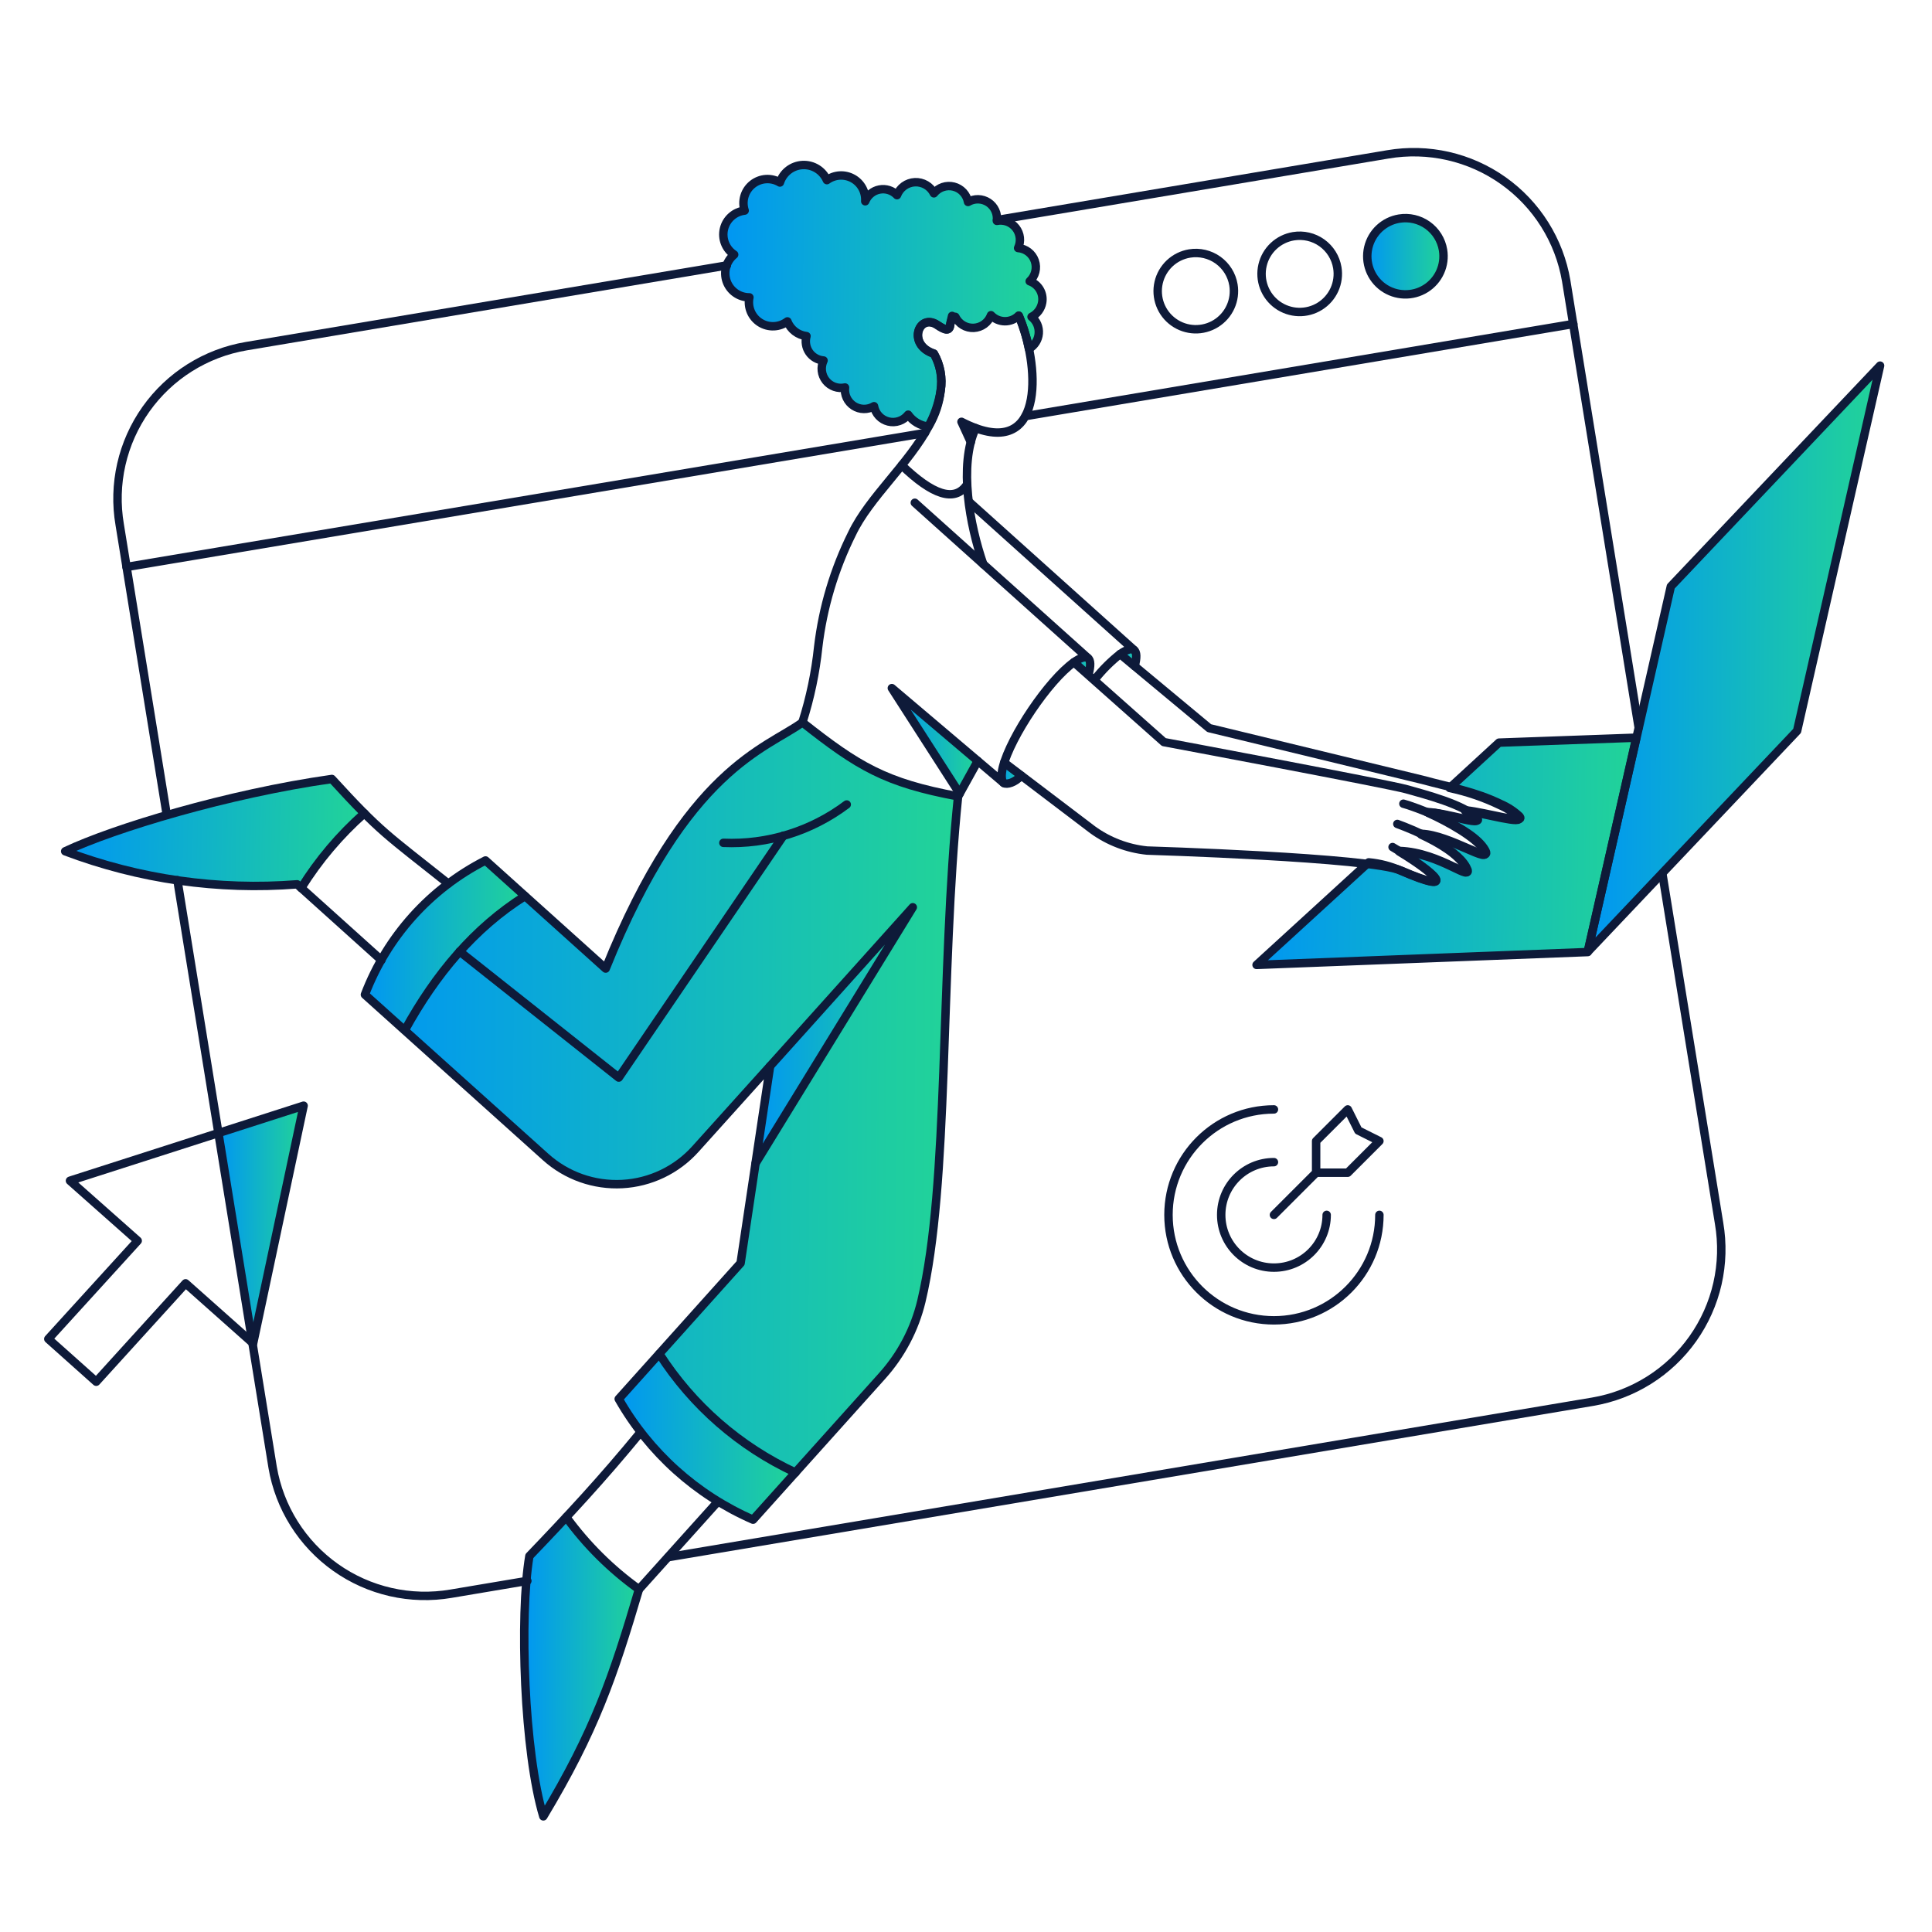 <svg width="229" height="229" viewBox="0 0 229 229" fill="none" xmlns="http://www.w3.org/2000/svg">
<path d="M95.118 85.653C91.789 88.438 81.477 90.395 71.796 114.826L57.547 102.013C50.97 105.35 45.873 111.021 43.254 117.916L64.683 137.171C67.165 139.393 70.427 140.541 73.754 140.361C77.081 140.182 80.201 138.69 82.43 136.214L91.31 126.329L87.782 149.724L73.337 165.822C76.961 172.186 82.547 177.207 89.261 180.135L104.555 163.122C106.819 160.605 108.419 157.561 109.21 154.268C112.539 140.299 111.408 115.653 113.561 94.42C104.929 92.81 101.731 90.852 95.118 85.653Z" fill="url(#paint0_linear_17886_1127)"/>
<path d="M213.012 86.632L188.211 112.803L198.044 69.511L222.845 43.339L213.012 86.632Z" fill="url(#paint1_linear_17886_1127)"/>
<path d="M134.386 77.038C134.059 76.82 133.494 77.016 132.754 77.538L134.471 78.952C134.755 77.952 134.755 77.255 134.386 77.038Z" fill="url(#paint2_linear_17886_1127)"/>
<path d="M119.025 90.417C118.567 91.592 118.628 92.579 118.982 92.81C119.336 93.041 120.356 92.81 121.043 91.918L119.025 90.417Z" fill="url(#paint3_linear_17886_1127)"/>
<path d="M128.928 77.995C128.602 77.778 128.037 77.973 127.297 78.495L129.014 79.909C129.295 78.93 129.272 78.234 128.928 77.995Z" fill="url(#paint4_linear_17886_1127)"/>
<path d="M78.04 160.468L73.231 165.82C76.855 172.184 82.441 177.205 89.155 180.132L94.18 174.541C87.573 171.479 81.974 166.597 78.04 160.468Z" fill="url(#paint5_linear_17886_1127)"/>
<path d="M105.711 81.563L113.76 94.072L115.892 90.2L105.711 81.563Z" fill="url(#paint6_linear_17886_1127)"/>
<path d="M113.957 50.018L115.067 52.411L115.676 50.78L113.957 50.018Z" fill="url(#paint7_linear_17886_1127)"/>
<path d="M108.193 107.538L91.289 126.335L89.57 137.865L108.193 107.538Z" fill="url(#paint8_linear_17886_1127)"/>
<path d="M67.117 179.83C65.703 181.353 64.245 182.876 62.744 184.442C61.547 191.513 62.113 207.742 64.397 215.291C70.466 205.197 72.664 198.803 75.733 188.402C72.427 186.017 69.519 183.123 67.117 179.83Z" fill="url(#paint9_linear_17886_1127)"/>
<path d="M43.167 96.4C42.122 95.356 40.926 94.072 39.338 92.353C27.022 94.094 13.47 98.206 7.727 100.925C16.486 104.237 25.87 105.575 35.207 104.841L35.685 105.276C37.739 101.972 40.258 98.983 43.167 96.4Z" fill="url(#paint10_linear_17886_1127)"/>
<path d="M62.245 106.124L57.551 101.888C50.978 105.232 45.884 110.9 43.258 117.791L48.022 122.076C51.318 115.628 56.216 110.135 62.245 106.124Z" fill="url(#paint11_linear_17886_1127)"/>
<path d="M123.53 35.856C123.622 35.329 123.524 34.786 123.252 34.324C122.982 33.863 122.555 33.513 122.05 33.337C122.375 33.036 122.606 32.647 122.713 32.217C122.821 31.788 122.8 31.336 122.654 30.918C122.508 30.499 122.243 30.133 121.892 29.863C121.541 29.593 121.118 29.432 120.676 29.399C120.856 29.015 120.927 28.59 120.879 28.169C120.832 27.748 120.668 27.348 120.407 27.014C120.146 26.681 119.798 26.426 119.401 26.279C119.003 26.131 118.573 26.097 118.157 26.179C118.211 25.757 118.145 25.328 117.966 24.942C117.787 24.555 117.505 24.227 117.149 23.993C116.792 23.76 116.378 23.631 115.953 23.621C115.527 23.612 115.108 23.721 114.742 23.939C114.664 23.505 114.463 23.103 114.163 22.78C113.863 22.458 113.476 22.229 113.048 22.121C112.621 22.013 112.172 22.031 111.755 22.172C111.337 22.313 110.97 22.571 110.695 22.916C110.488 22.501 110.164 22.155 109.763 21.921C109.362 21.686 108.902 21.574 108.438 21.597C107.974 21.62 107.527 21.777 107.152 22.05C106.776 22.323 106.488 22.7 106.323 23.134C106.06 22.857 105.731 22.65 105.368 22.533C105.004 22.416 104.617 22.393 104.241 22.465C103.866 22.537 103.515 22.702 103.221 22.946C102.927 23.189 102.698 23.502 102.557 23.857C102.594 23.313 102.475 22.77 102.214 22.291C101.953 21.812 101.561 21.418 101.084 21.155C100.606 20.891 100.064 20.77 99.519 20.804C98.975 20.839 98.452 21.028 98.012 21.35C97.771 20.793 97.366 20.324 96.851 20.004C96.336 19.684 95.735 19.529 95.129 19.56C94.524 19.591 93.942 19.805 93.462 20.176C92.982 20.546 92.626 21.055 92.443 21.633C91.945 21.331 91.367 21.19 90.786 21.227C90.205 21.265 89.65 21.479 89.195 21.842C88.74 22.204 88.406 22.698 88.24 23.256C88.074 23.813 88.082 24.408 88.265 24.961C87.682 25.027 87.134 25.271 86.695 25.66C86.256 26.048 85.948 26.563 85.812 27.133C85.676 27.703 85.719 28.301 85.936 28.846C86.152 29.391 86.531 29.856 87.021 30.178C86.562 30.549 86.23 31.054 86.07 31.623C85.91 32.191 85.931 32.795 86.129 33.351C86.327 33.908 86.693 34.389 87.177 34.728C87.66 35.068 88.237 35.249 88.827 35.246C88.708 35.814 88.766 36.404 88.992 36.937C89.218 37.471 89.601 37.923 90.091 38.233C90.58 38.543 91.153 38.696 91.732 38.671C92.311 38.647 92.868 38.446 93.33 38.096C93.513 38.566 93.821 38.976 94.22 39.283C94.619 39.59 95.094 39.782 95.595 39.839C95.503 40.164 95.484 40.505 95.541 40.838C95.597 41.171 95.726 41.487 95.92 41.764C96.113 42.041 96.366 42.271 96.659 42.438C96.952 42.605 97.279 42.705 97.616 42.73C97.434 43.115 97.364 43.543 97.413 43.966C97.462 44.388 97.628 44.789 97.893 45.122C98.158 45.455 98.511 45.706 98.912 45.849C99.313 45.992 99.746 46.019 100.161 45.928C100.111 46.351 100.181 46.78 100.362 47.165C100.544 47.55 100.83 47.877 101.187 48.108C101.545 48.34 101.96 48.465 102.386 48.472C102.812 48.479 103.231 48.367 103.596 48.147C103.674 48.581 103.876 48.983 104.177 49.305C104.479 49.627 104.867 49.855 105.295 49.961C105.723 50.067 106.172 50.046 106.589 49.902C107.006 49.758 107.372 49.496 107.643 49.148C107.917 49.541 108.273 49.871 108.686 50.115C109.098 50.359 109.559 50.511 110.036 50.562C110.765 49.245 111.258 47.812 111.493 46.325C111.735 44.812 111.453 43.261 110.692 41.931C107.45 40.865 108.908 37.058 111.105 38.537C112.149 39.255 112.546 39.209 112.628 38.516C112.634 38.315 112.694 38.12 112.802 37.951C112.911 37.782 113.062 37.645 113.242 37.556C113.435 37.964 113.745 38.306 114.132 38.538C114.518 38.771 114.966 38.883 115.417 38.863C115.868 38.842 116.303 38.688 116.666 38.421C117.031 38.153 117.308 37.784 117.462 37.36C117.673 37.583 117.926 37.761 118.206 37.884C118.487 38.007 118.789 38.072 119.095 38.076C119.402 38.08 119.705 38.023 119.989 37.907C120.273 37.792 120.531 37.621 120.747 37.404C121.285 38.672 121.694 39.991 121.966 41.341C122.292 41.157 122.569 40.896 122.77 40.58C122.973 40.264 123.094 39.904 123.124 39.53C123.154 39.156 123.092 38.78 122.943 38.436C122.794 38.092 122.563 37.79 122.27 37.556C122.598 37.39 122.882 37.15 123.1 36.855C123.319 36.559 123.467 36.218 123.53 35.856Z" fill="url(#paint12_linear_17886_1127)"/>
<path d="M171.043 29.634C170.896 28.752 170.492 27.933 169.881 27.281C169.268 26.629 168.477 26.173 167.607 25.971C166.735 25.768 165.824 25.828 164.988 26.144C164.151 26.46 163.427 27.016 162.906 27.743C162.387 28.47 162.093 29.335 162.065 30.229C162.036 31.123 162.273 32.005 162.746 32.764C163.219 33.522 163.906 34.124 164.72 34.492C165.535 34.861 166.441 34.98 167.323 34.833C168.504 34.636 169.56 33.977 170.257 33.003C170.955 32.028 171.237 30.816 171.043 29.634Z" fill="url(#paint13_linear_17886_1127)"/>
<path d="M35.988 131.057L25.785 134.341L30.001 159.229L35.988 131.057Z" fill="url(#paint14_linear_17886_1127)"/>
<path d="M168.453 98.929L168.445 98.909L168.453 98.929Z" fill="url(#paint15_linear_17886_1127)"/>
<path d="M177.676 88.024L171.824 93.398C173.877 93.832 175.871 94.511 177.763 95.421C178.564 95.762 179.301 96.241 179.938 96.835C180.83 97.857 176.045 96.4 173.695 96.139H173.673C174.148 96.389 174.581 96.712 174.956 97.096C175.728 97.979 169.826 95.981 169.3 96.356C171.563 97.379 175.065 99.315 175.914 100.822C176.914 102.627 171.78 99.037 168.452 98.928C170.562 99.907 172.868 101.279 173.695 102.802C174.826 104.863 170.736 101.084 165.863 100.931H165.841C170.497 103.759 172.672 106.083 166.059 103.215C164.846 102.672 163.552 102.334 162.23 102.214L148.938 114.369L188.184 112.847L193.949 87.437L177.676 88.024Z" fill="url(#paint16_linear_17886_1127)"/>
<path d="M213.012 86.632L188.211 112.803L198.044 69.511L222.845 43.339L213.012 86.632Z" stroke="#0E1A39" stroke-linejoin="round"/>
<path d="M177.68 88.024L171.828 93.398C173.881 93.832 175.875 94.511 177.767 95.421C178.568 95.762 179.305 96.241 179.942 96.835C180.834 97.858 176.049 96.4 173.699 96.139H173.677C174.152 96.389 174.585 96.712 174.96 97.096C175.732 97.979 169.83 95.981 169.304 96.356C171.567 97.379 175.069 99.315 175.918 100.822C176.918 102.628 171.784 99.037 168.456 98.928C170.566 99.907 172.872 101.279 173.699 102.802C174.83 104.863 170.74 101.084 165.867 100.931H165.845C170.501 103.759 172.676 106.083 166.063 103.215C164.85 102.673 163.556 102.334 162.234 102.214L148.941 114.37L188.187 112.847L193.953 87.437L177.68 88.024Z" stroke="#0E1A39" stroke-linejoin="round"/>
<path d="M123.53 35.856C123.622 35.329 123.524 34.786 123.252 34.324C122.982 33.863 122.555 33.513 122.05 33.337C122.375 33.036 122.606 32.647 122.713 32.217C122.821 31.788 122.8 31.336 122.654 30.918C122.508 30.499 122.243 30.133 121.892 29.863C121.541 29.593 121.118 29.432 120.676 29.399C120.856 29.016 120.927 28.59 120.879 28.169C120.832 27.748 120.668 27.348 120.407 27.014C120.146 26.681 119.798 26.426 119.401 26.279C119.003 26.131 118.573 26.097 118.157 26.179C118.211 25.757 118.145 25.328 117.966 24.942C117.787 24.555 117.505 24.227 117.149 23.993C116.792 23.76 116.378 23.631 115.953 23.621C115.527 23.612 115.108 23.722 114.742 23.939C114.664 23.505 114.463 23.103 114.163 22.78C113.863 22.458 113.476 22.229 113.048 22.121C112.621 22.014 112.172 22.031 111.755 22.172C111.337 22.313 110.97 22.571 110.695 22.916C110.488 22.501 110.164 22.155 109.763 21.921C109.362 21.686 108.902 21.574 108.438 21.597C107.974 21.62 107.527 21.778 107.152 22.051C106.776 22.323 106.488 22.7 106.323 23.134C106.06 22.857 105.731 22.65 105.368 22.533C105.004 22.416 104.617 22.393 104.241 22.465C103.866 22.537 103.515 22.702 103.221 22.946C102.927 23.189 102.698 23.502 102.557 23.857C102.594 23.313 102.475 22.77 102.214 22.291C101.953 21.812 101.561 21.418 101.084 21.155C100.606 20.891 100.064 20.77 99.519 20.804C98.975 20.839 98.452 21.028 98.012 21.35C97.771 20.793 97.366 20.324 96.851 20.004C96.336 19.684 95.735 19.529 95.129 19.56C94.524 19.591 93.942 19.806 93.462 20.176C92.982 20.546 92.626 21.055 92.443 21.633C91.945 21.331 91.367 21.19 90.786 21.227C90.205 21.265 89.65 21.479 89.195 21.842C88.74 22.204 88.406 22.698 88.24 23.256C88.074 23.813 88.082 24.409 88.265 24.961C87.682 25.027 87.134 25.271 86.695 25.66C86.256 26.048 85.948 26.563 85.812 27.133C85.676 27.703 85.719 28.302 85.936 28.846C86.152 29.391 86.531 29.856 87.021 30.178C86.562 30.549 86.23 31.054 86.07 31.623C85.91 32.191 85.931 32.795 86.129 33.352C86.327 33.908 86.693 34.389 87.177 34.728C87.66 35.068 88.237 35.249 88.827 35.247C88.708 35.814 88.766 36.404 88.992 36.937C89.218 37.471 89.601 37.923 90.091 38.233C90.58 38.543 91.153 38.696 91.732 38.671C92.311 38.647 92.868 38.446 93.33 38.096C93.513 38.566 93.821 38.976 94.22 39.283C94.619 39.59 95.094 39.783 95.595 39.839C95.503 40.164 95.484 40.505 95.541 40.838C95.597 41.171 95.726 41.487 95.92 41.764C96.113 42.041 96.366 42.271 96.659 42.438C96.952 42.605 97.279 42.705 97.616 42.73C97.434 43.115 97.364 43.543 97.413 43.966C97.462 44.388 97.628 44.789 97.893 45.122C98.158 45.455 98.511 45.707 98.912 45.849C99.313 45.992 99.746 46.019 100.161 45.928C100.111 46.351 100.181 46.78 100.362 47.165C100.544 47.55 100.83 47.877 101.187 48.108C101.545 48.34 101.96 48.466 102.386 48.473C102.812 48.48 103.231 48.367 103.596 48.147C103.674 48.581 103.876 48.984 104.177 49.306C104.479 49.627 104.867 49.855 105.295 49.961C105.723 50.067 106.172 50.046 106.589 49.902C107.006 49.758 107.372 49.496 107.643 49.148C107.917 49.541 108.273 49.871 108.686 50.115C109.098 50.359 109.559 50.512 110.036 50.562C110.765 49.246 111.258 47.812 111.493 46.326C111.735 44.812 111.453 43.262 110.692 41.931C107.45 40.865 108.908 37.058 111.105 38.537C112.149 39.255 112.546 39.209 112.628 38.516C112.634 38.315 112.694 38.12 112.802 37.951C112.911 37.782 113.062 37.646 113.242 37.556C113.435 37.964 113.745 38.306 114.132 38.538C114.518 38.771 114.966 38.884 115.417 38.863C115.868 38.842 116.303 38.688 116.666 38.421C117.031 38.153 117.308 37.785 117.462 37.36C117.673 37.583 117.926 37.761 118.206 37.884C118.487 38.007 118.789 38.072 119.095 38.076C119.402 38.081 119.705 38.023 119.989 37.907C120.273 37.792 120.531 37.621 120.747 37.404C121.285 38.672 121.694 39.991 121.966 41.341C122.292 41.157 122.569 40.896 122.77 40.58C122.973 40.264 123.094 39.904 123.124 39.53C123.154 39.156 123.092 38.781 122.943 38.436C122.794 38.092 122.563 37.79 122.27 37.556C122.598 37.39 122.882 37.15 123.1 36.855C123.319 36.559 123.467 36.218 123.53 35.856Z" stroke="#0E1A39" stroke-linejoin="round"/>
<path d="M121.551 49.322L186.489 38.401" stroke="#0E1A39" stroke-linecap="round" stroke-linejoin="round"/>
<path d="M14.996 67.205L109.63 51.324" stroke="#0E1A39" stroke-linecap="round" stroke-linejoin="round"/>
<path d="M114.938 59.547L134.408 77.038" stroke="#0E1A39" stroke-linecap="round" stroke-linejoin="round"/>
<path d="M134.495 78.952C134.756 77.973 134.757 77.275 134.408 77.038C134.083 76.818 133.492 77.013 132.754 77.538C131.649 78.411 130.65 79.41 129.777 80.515" stroke="#0E1A39" stroke-linecap="round" stroke-linejoin="round"/>
<path d="M53.128 104.732C45.775 98.88 45.166 98.706 39.335 92.332C27.022 94.072 13.47 98.184 7.727 100.903C16.493 104.216 25.882 105.553 35.225 104.819L45.21 113.804" stroke="#0E1A39" stroke-linecap="round" stroke-linejoin="round"/>
<path d="M108.434 59.59L128.949 77.995" stroke="#0E1A39" stroke-linecap="round" stroke-linejoin="round"/>
<path d="M118.981 92.81L105.711 81.563L113.748 94.069" stroke="#0E1A39" stroke-linecap="round" stroke-linejoin="round"/>
<path d="M166.344 95.264C167.145 95.438 174.485 98.003 176.025 100.746C177.055 102.573 171.848 98.941 168.476 98.832" stroke="#0E1A39" stroke-linecap="round" stroke-linejoin="round"/>
<path d="M165.625 97.662C167.67 98.401 172.517 100.449 173.783 102.752C174.928 104.843 170.806 101.012 165.864 100.86" stroke="#0E1A39" stroke-linecap="round" stroke-linejoin="round"/>
<path d="M165.061 100.403C170.239 103.427 173.092 106.226 166.062 103.187C162.43 101.618 135.948 100.816 135.948 100.816C133.624 100.576 131.405 99.727 129.513 98.356L119.027 90.393" stroke="#0E1A39" stroke-linecap="round" stroke-linejoin="round"/>
<path d="M127.293 78.496L137.953 87.959C137.953 87.959 164.668 92.963 166.713 93.547C168.758 94.131 173.655 95.372 175.089 97.006C175.851 97.875 171.654 96.375 169.106 96.244" stroke="#0E1A39" stroke-linecap="round" stroke-linejoin="round"/>
<path d="M129.033 79.91C129.294 78.931 129.295 78.232 128.946 77.995C128.621 77.775 128.03 77.971 127.292 78.496C124.282 80.638 119.809 87.279 118.873 90.918C118.644 91.811 118.685 92.616 118.982 92.81C119.326 93.039 120.309 92.767 121.043 91.94" stroke="#0E1A39" stroke-linecap="round" stroke-linejoin="round"/>
<path d="M85.742 99.902C90.995 100.124 96.161 98.517 100.362 95.356" stroke="#0E1A39" stroke-linecap="round" stroke-linejoin="round"/>
<path d="M113.566 94.398L115.894 90.2" stroke="#0E1A39" stroke-linecap="round" stroke-linejoin="round"/>
<path d="M114.588 57.479C113.152 59.568 110.52 58.654 106.887 55.151" stroke="#0E1A39" stroke-linecap="round" stroke-linejoin="round"/>
<path d="M91.285 126.359L108.193 107.538L89.57 137.865" stroke="#0E1A39" stroke-linecap="round" stroke-linejoin="round"/>
<path d="M64.683 137.147C65.911 138.25 67.344 139.1 68.9 139.649C70.457 140.197 72.106 140.434 73.755 140.345C75.403 140.257 77.017 139.843 78.506 139.131C79.994 138.418 81.328 137.418 82.43 136.19L91.281 126.359L87.782 149.717L73.337 165.815C76.961 172.179 82.547 177.2 89.261 180.128L104.555 163.094C106.819 160.576 108.419 157.533 109.21 154.24C112.54 140.271 111.408 115.603 113.561 94.391C104.903 92.782 101.705 90.824 95.113 85.624C90.854 88.737 81.347 91.048 71.793 114.805L57.547 101.991C50.975 105.335 45.88 111.003 43.254 117.894L64.683 137.147Z" stroke="#0E1A39" stroke-linecap="round" stroke-linejoin="round"/>
<path d="M115.648 50.745C115.072 50.531 114.51 50.28 113.965 49.996L115.07 52.401" stroke="#0E1A39" stroke-linecap="round" stroke-linejoin="round"/>
<path d="M116.548 66.878C114.945 62.252 113.614 55.18 115.642 50.745C123.879 53.767 123.182 43.087 120.768 37.444M95.113 85.609C96.039 82.7 96.666 79.704 96.984 76.668C97.538 71.997 98.894 67.456 100.992 63.245C103.041 58.939 107.747 54.968 110.152 50.388C110.872 49.13 111.33 47.738 111.497 46.298C111.74 44.785 111.457 43.234 110.696 41.904C107.454 40.838 108.919 37.021 111.109 38.51C112.157 39.223 112.567 39.184 112.632 38.488C112.691 38.122 112.764 37.774 112.851 37.444" stroke="#0E1A39" stroke-linecap="round" stroke-linejoin="round"/>
<path d="M78.148 160.468C82.083 166.599 87.683 171.481 94.293 174.544" stroke="#0E1A39" stroke-linecap="round" stroke-linejoin="round"/>
<path d="M47.996 122.093C51.651 115.452 56.219 109.997 62.224 106.211" stroke="#0E1A39" stroke-linecap="round" stroke-linejoin="round"/>
<path d="M75.931 169.758C71.335 175.368 67.224 179.772 62.748 184.442C61.551 191.513 62.117 207.742 64.401 215.291C70.47 205.197 72.668 198.779 75.737 188.383L85.048 178.028" stroke="#0E1A39" stroke-linecap="round" stroke-linejoin="round"/>
<path d="M35.703 105.254C37.757 101.957 40.278 98.974 43.187 96.4" stroke="#0E1A39" stroke-linecap="round" stroke-linejoin="round"/>
<path d="M173.785 96.052C176.157 96.291 180.982 97.769 180.094 96.748C179.45 96.147 178.706 95.662 177.897 95.312C174.828 93.812 171.893 93.332 168.629 92.44L143.325 86.305L132.766 77.528" stroke="#0E1A39" stroke-linecap="round" stroke-linejoin="round"/>
<path d="M92.856 99.054L73.342 127.727L54.48 112.781" stroke="#0E1A39" stroke-linecap="round" stroke-linejoin="round"/>
<path d="M146.199 33.767C146.345 34.649 146.226 35.555 145.857 36.37C145.49 37.184 144.888 37.871 144.128 38.344C143.37 38.816 142.488 39.053 141.595 39.025C140.7 38.996 139.836 38.703 139.109 38.183C138.382 37.663 137.825 36.939 137.509 36.102C137.194 35.266 137.134 34.354 137.336 33.483C137.538 32.613 137.995 31.821 138.646 31.21C139.299 30.598 140.117 30.193 140.999 30.047C142.182 29.852 143.394 30.134 144.369 30.831C145.343 31.529 146.002 32.585 146.199 33.767Z" stroke="#0E1A39" stroke-linecap="round" stroke-linejoin="round"/>
<path d="M158.511 31.722C158.658 32.604 158.539 33.51 158.17 34.325C157.802 35.139 157.2 35.826 156.441 36.299C155.683 36.772 154.8 37.008 153.907 36.98C153.013 36.951 152.148 36.658 151.421 36.138C150.694 35.618 150.138 34.894 149.822 34.057C149.507 33.221 149.446 32.309 149.649 31.439C149.85 30.568 150.307 29.776 150.959 29.165C151.611 28.553 152.43 28.148 153.312 28.002C154.494 27.807 155.706 28.088 156.681 28.786C157.656 29.484 158.314 30.54 158.511 31.722Z" stroke="#0E1A39" stroke-linecap="round" stroke-linejoin="round"/>
<path d="M171.042 29.634C171.189 30.516 171.07 31.421 170.701 32.236C170.334 33.051 169.731 33.738 168.972 34.21C168.214 34.683 167.331 34.92 166.438 34.891C165.544 34.863 164.68 34.57 163.952 34.05C163.225 33.529 162.669 32.805 162.353 31.969C162.038 31.132 161.977 30.221 162.18 29.35C162.382 28.479 162.838 27.688 163.49 27.076C164.143 26.465 164.961 26.06 165.843 25.914C167.026 25.718 168.238 26 169.213 26.697C170.188 27.395 170.846 28.451 171.042 29.634Z" stroke="#0E1A39" stroke-linecap="round" stroke-linejoin="round"/>
<path d="M8.555 139.866L8.294 139.953L16.321 147.067L5.727 158.706L11.405 163.775L21.999 152.114L30.004 159.229L35.988 131.057L8.555 139.866Z" stroke="#0E1A39" stroke-linecap="round" stroke-linejoin="round"/>
<path d="M21.027 104.329L32.313 173.913C32.716 176.287 33.583 178.557 34.864 180.594C36.146 182.632 37.816 184.398 39.78 185.79C41.743 187.181 43.962 188.173 46.309 188.707C48.657 189.241 51.086 189.307 53.459 188.902L62.507 187.38" stroke="#0E1A39" stroke-linecap="round" stroke-linejoin="round"/>
<path d="M197.043 103.57L203.764 145.001C204.17 147.373 204.103 149.803 203.57 152.15C203.035 154.497 202.043 156.716 200.652 158.68C199.26 160.644 197.494 162.314 195.456 163.595C193.418 164.877 191.149 165.743 188.775 166.146L79.211 184.572" stroke="#0E1A39" stroke-linecap="round" stroke-linejoin="round"/>
<path d="M86.155 31.461L29.177 41.033C26.803 41.437 24.533 42.304 22.495 43.585C20.457 44.866 18.692 46.536 17.3 48.5C15.908 50.464 14.916 52.683 14.382 55.03C13.848 57.377 13.782 59.807 14.187 62.179L19.768 96.591" stroke="#0E1A39" stroke-linecap="round" stroke-linejoin="round"/>
<path d="M118.18 26.081L164.496 18.299C166.869 17.894 169.298 17.96 171.645 18.494C173.993 19.028 176.212 20.02 178.175 21.412C180.139 22.804 181.81 24.569 183.091 26.607C184.372 28.645 185.239 30.916 185.642 33.289L194.231 86.236" stroke="#0E1A39" stroke-linecap="round" stroke-linejoin="round"/>
<path d="M67.121 179.83C69.517 183.122 72.426 186.009 75.736 188.38" stroke="#0E1A39" stroke-linecap="round" stroke-linejoin="round"/>
<path d="M156 139V135.25L159.75 131.5L161 134L163.5 135.25L159.75 139H156ZM156 139L151 144M163.5 144C163.5 150.903 157.903 156.5 151 156.5C144.096 156.5 138.5 150.903 138.5 144C138.5 137.096 144.096 131.5 151 131.5M157.25 144C157.25 147.452 154.452 150.25 151 150.25C147.548 150.25 144.75 147.452 144.75 144C144.75 140.548 147.548 137.75 151 137.75" stroke="#0E1A39" stroke-linecap="round" stroke-linejoin="round"/>
<defs>
<linearGradient id="paint0_linear_17886_1127" x1="43.254" y1="128.802" x2="113.581" y2="129.208" gradientUnits="userSpaceOnUse">
<stop stop-color="#0096F3"/>
<stop offset="1" stop-color="#22D497"/>
</linearGradient>
<linearGradient id="paint1_linear_17886_1127" x1="188.211" y1="75.063" x2="222.855" y2="75.197" gradientUnits="userSpaceOnUse">
<stop stop-color="#0096F3"/>
<stop offset="1" stop-color="#22D497"/>
</linearGradient>
<linearGradient id="paint2_linear_17886_1127" x1="132.754" y1="77.865" x2="134.675" y2="77.879" gradientUnits="userSpaceOnUse">
<stop stop-color="#0096F3"/>
<stop offset="1" stop-color="#22D497"/>
</linearGradient>
<linearGradient id="paint3_linear_17886_1127" x1="118.699" y1="91.548" x2="121.044" y2="91.566" gradientUnits="userSpaceOnUse">
<stop stop-color="#0096F3"/>
<stop offset="1" stop-color="#22D497"/>
</linearGradient>
<linearGradient id="paint4_linear_17886_1127" x1="127.297" y1="78.822" x2="129.208" y2="78.836" gradientUnits="userSpaceOnUse">
<stop stop-color="#0096F3"/>
<stop offset="1" stop-color="#22D497"/>
</linearGradient>
<linearGradient id="paint5_linear_17886_1127" x1="73.231" y1="169.449" x2="94.186" y2="169.622" gradientUnits="userSpaceOnUse">
<stop stop-color="#0096F3"/>
<stop offset="1" stop-color="#22D497"/>
</linearGradient>
<linearGradient id="paint6_linear_17886_1127" x1="105.711" y1="87.276" x2="115.895" y2="87.34" gradientUnits="userSpaceOnUse">
<stop stop-color="#0096F3"/>
<stop offset="1" stop-color="#22D497"/>
</linearGradient>
<linearGradient id="paint7_linear_17886_1127" x1="113.957" y1="51.111" x2="115.676" y2="51.121" gradientUnits="userSpaceOnUse">
<stop stop-color="#0096F3"/>
<stop offset="1" stop-color="#22D497"/>
</linearGradient>
<linearGradient id="paint8_linear_17886_1127" x1="89.57" y1="121.388" x2="108.198" y2="121.477" gradientUnits="userSpaceOnUse">
<stop stop-color="#0096F3"/>
<stop offset="1" stop-color="#22D497"/>
</linearGradient>
<linearGradient id="paint9_linear_17886_1127" x1="62.133" y1="196.025" x2="75.737" y2="196.065" gradientUnits="userSpaceOnUse">
<stop stop-color="#0096F3"/>
<stop offset="1" stop-color="#22D497"/>
</linearGradient>
<linearGradient id="paint10_linear_17886_1127" x1="7.727" y1="98.255" x2="43.161" y2="99.009" gradientUnits="userSpaceOnUse">
<stop stop-color="#0096F3"/>
<stop offset="1" stop-color="#22D497"/>
</linearGradient>
<linearGradient id="paint11_linear_17886_1127" x1="43.258" y1="111.108" x2="62.25" y2="111.246" gradientUnits="userSpaceOnUse">
<stop stop-color="#0096F3"/>
<stop offset="1" stop-color="#22D497"/>
</linearGradient>
<linearGradient id="paint12_linear_17886_1127" x1="85.734" y1="33.716" x2="123.572" y2="34.075" gradientUnits="userSpaceOnUse">
<stop stop-color="#0096F3"/>
<stop offset="1" stop-color="#22D497"/>
</linearGradient>
<linearGradient id="paint13_linear_17886_1127" x1="162.062" y1="29.982" x2="171.105" y2="30.052" gradientUnits="userSpaceOnUse">
<stop stop-color="#0096F3"/>
<stop offset="1" stop-color="#22D497"/>
</linearGradient>
<linearGradient id="paint14_linear_17886_1127" x1="25.785" y1="143.923" x2="35.991" y2="143.952" gradientUnits="userSpaceOnUse">
<stop stop-color="#0096F3"/>
<stop offset="1" stop-color="#22D497"/>
</linearGradient>
<linearGradient id="paint15_linear_17886_1127" x1="168.445" y1="98.918" x2="168.453" y2="98.918" gradientUnits="userSpaceOnUse">
<stop stop-color="#0096F3"/>
<stop offset="1" stop-color="#22D497"/>
</linearGradient>
<linearGradient id="paint16_linear_17886_1127" x1="148.937" y1="99.737" x2="193.955" y2="100.321" gradientUnits="userSpaceOnUse">
<stop stop-color="#0096F3"/>
<stop offset="1" stop-color="#22D497"/>
</linearGradient>
</defs>
</svg>
